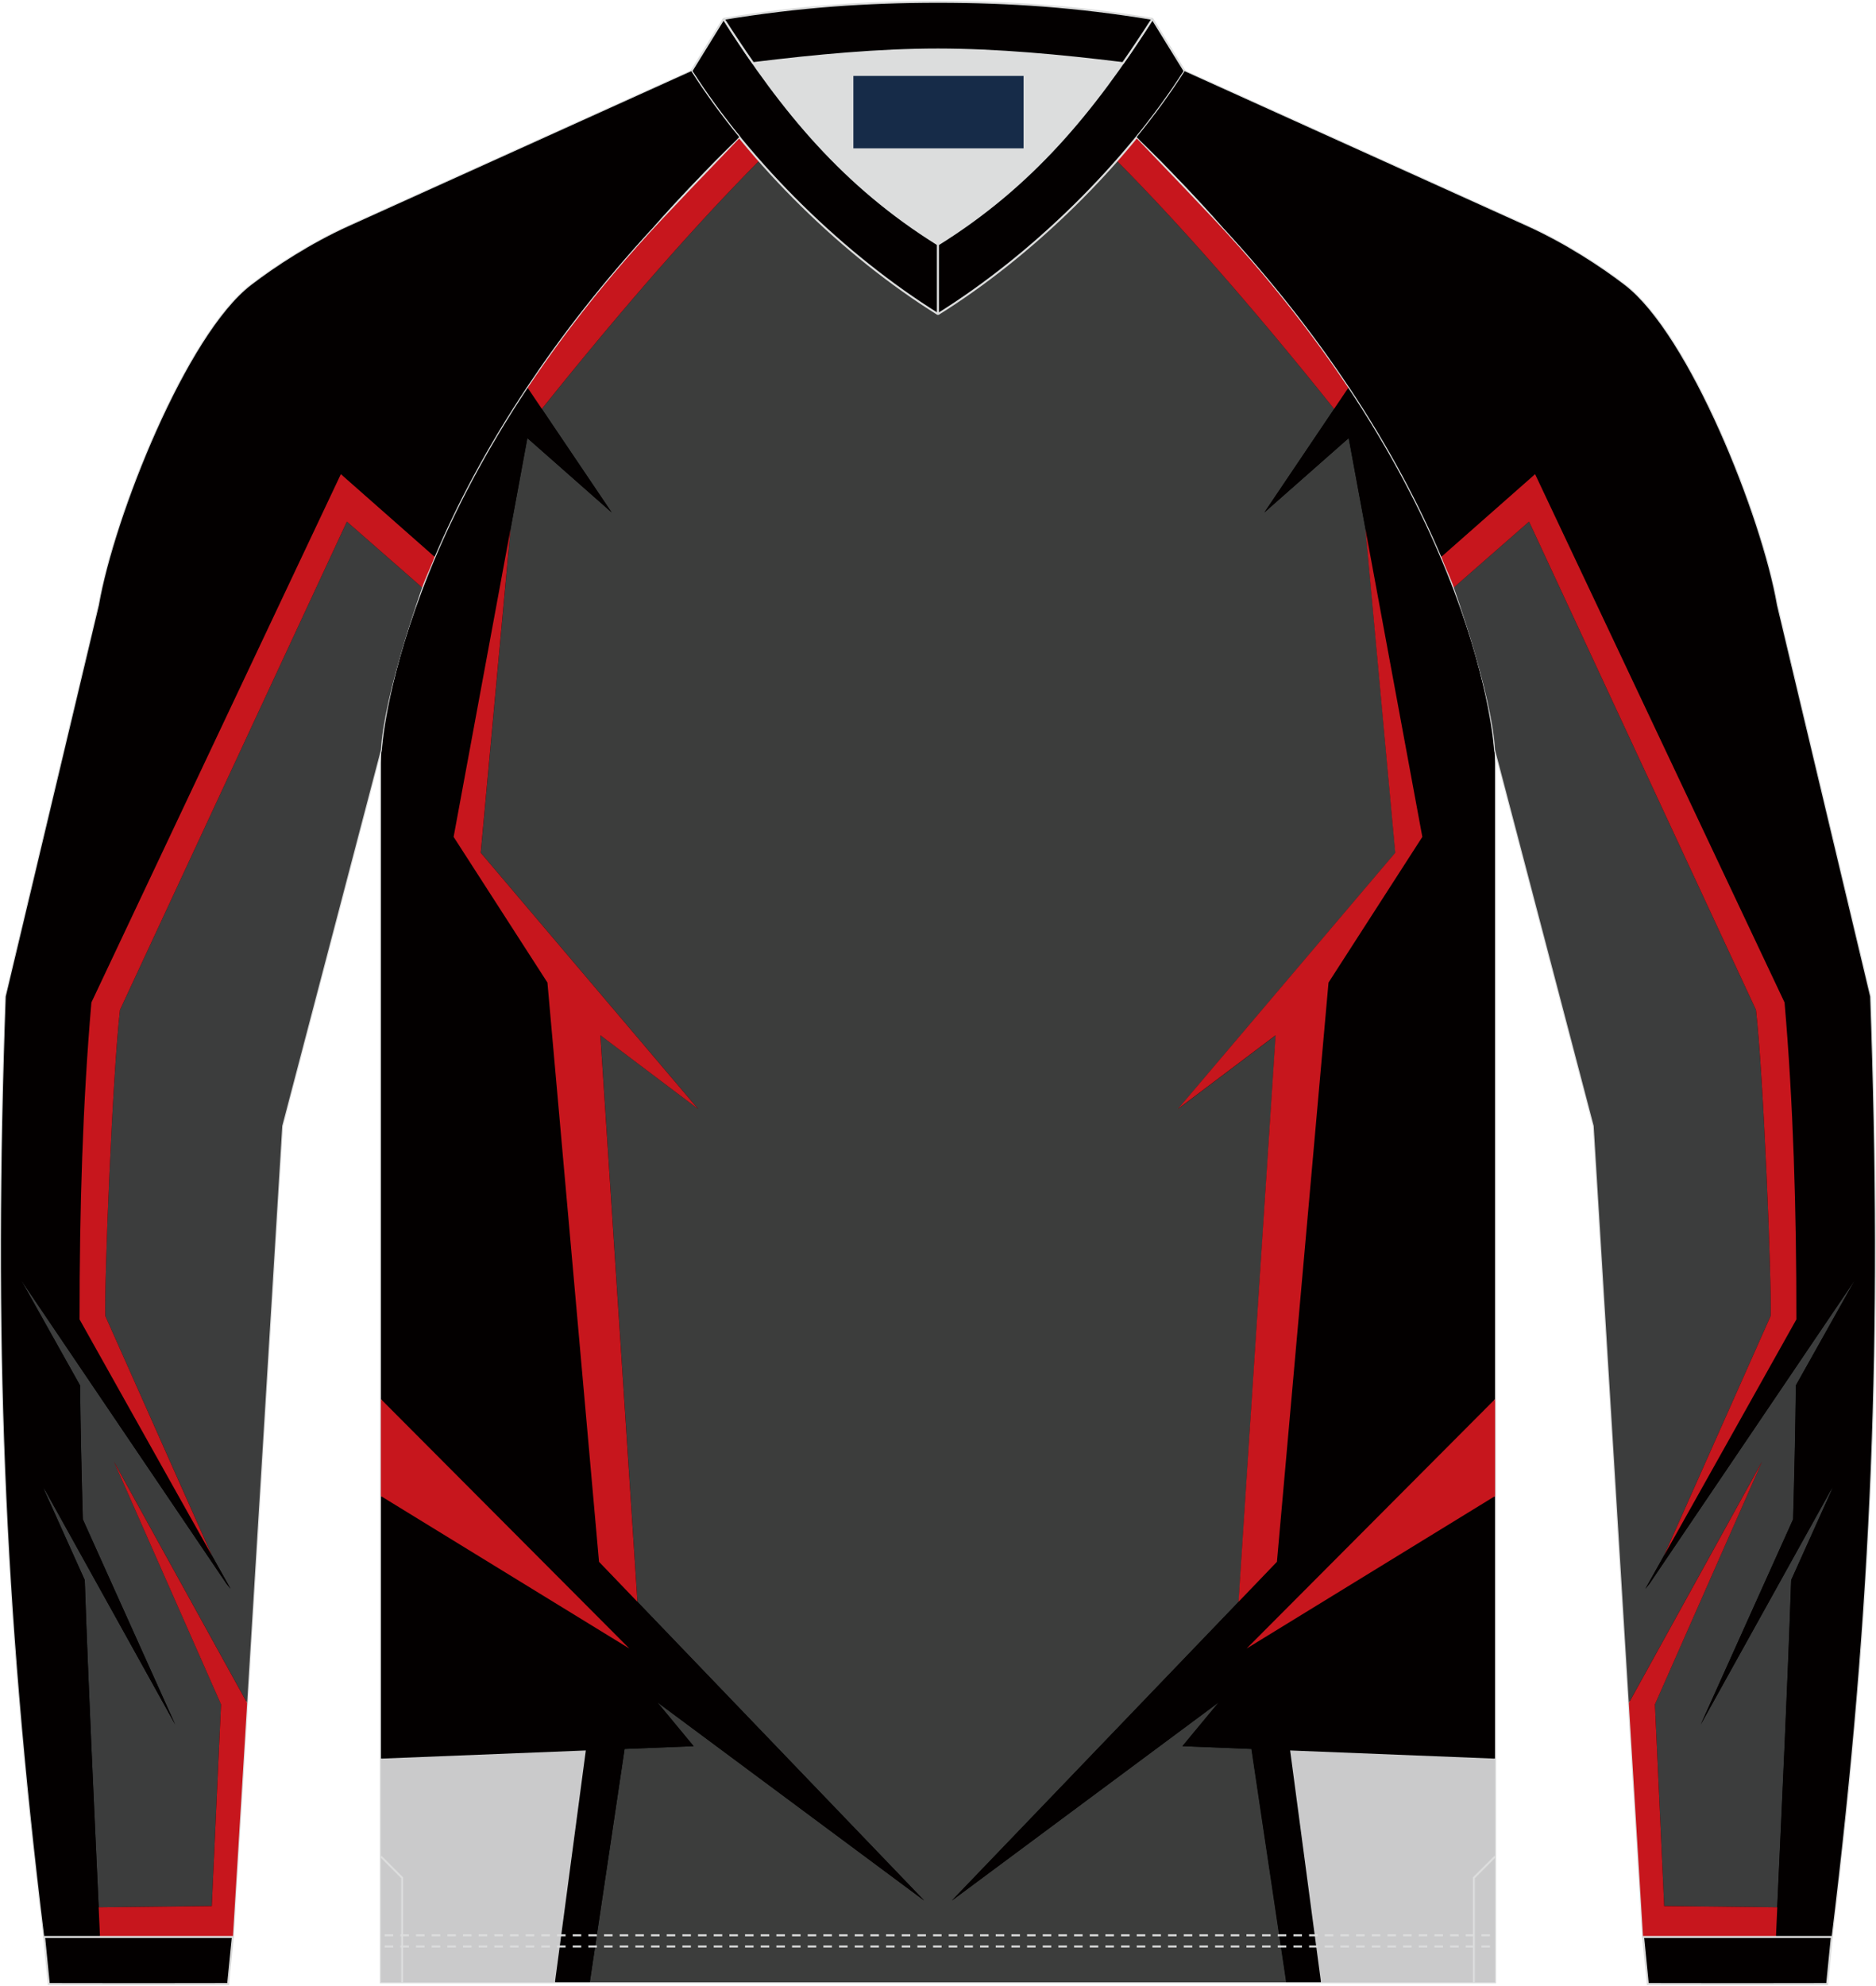 <?xml version="1.0" encoding="utf-8"?>
<!-- Generator: Adobe Illustrator 24.0.1, SVG Export Plug-In . SVG Version: 6.00 Build 0)  -->
<svg version="1.1" id="图层_1" xmlns="http://www.w3.org/2000/svg" xmlns:xlink="http://www.w3.org/1999/xlink" x="0px" y="0px"
	 width="379.5px" height="401.5px" viewBox="0 0 379.32 400.98" enable-background="new 0 0 379.32 400.98" xml:space="preserve">
<path fill="#030000" stroke="#DCDDDD" stroke-width="0.4" stroke-miterlimit="22.926" d="M302.3,400.42V151.35
	c0,0-2.63-49.68-56.66-107.29c-2.14-2.29-8.79-9.25-15.78-16.52c-11.34,13.92-25.73,26.78-40.2,35.78
	c-14.47-9-28.86-21.86-40.2-35.78c-7.01,7.27-13.65,14.23-15.78,16.52C79.63,101.67,77,151.35,77,151.35v249.07h112.65H302.3
	L302.3,400.42z"/>
<path fill-rule="evenodd" clip-rule="evenodd" fill="#3C3D3C" d="M269.76,82.46c-16.98-21.21-31.43-37.51-43.94-50.15
	c-10.62,12.06-23.35,23.04-36.16,31.01c-12.8-7.96-25.54-18.94-36.16-31.01c-12.52,12.64-26.96,28.94-43.94,50.15l14.13,20.93
	l-17.05-15.03l-3.41,18.43l-6.02,65.36l43.96,51.79l-19.77-14.9l7.5,114.49l57.98,60.37l-53.98-40.08l7.35,8.87l-13.96,0.56
	l-7.04,47.16h70.43h70.43l-7.04-47.16l-13.96-0.56l7.35-8.87l-53.98,40.08l57.97-60.37l7.5-114.49l-19.77,14.9l43.96-51.79
	l-6.02-65.36l-3.41-18.43l-17.05,15.03L269.76,82.46z"/>
<g>
	<path fill-rule="evenodd" clip-rule="evenodd" fill="#030000" d="M106.56,78.03l2.97,4.4l0.02,0.03l14.12,20.93l-17.05-15.03
		l-14.89,80.6l18.97,29.44l10.43,117.05l7.77,8.09l0,0l57.98,60.36l-53.98-40.08l7.35,8.87l-13.96,0.56l-7.04,47.16h-7.03
		l6.24-46.85l-41.43,1.65v-53.05l50.24,30.81l-50.24-50.4V154.52v-0.02c0-0.14,0-0.28,0-0.43c0.04-7.95,2.75-19.24,8.28-35.32
		C89.68,107.26,96.36,93.34,106.56,78.03z"/>
	<polygon fill-rule="evenodd" clip-rule="evenodd" fill="#CACACB" points="112.21,400.41 118.45,353.56 77.01,355.21 77.01,400.41 
		112.43,400.41 112.43,400.41 	"/>
	<polygon fill-rule="evenodd" clip-rule="evenodd" fill="#C7161D" points="77.01,282.56 127.25,332.96 77.01,302.15 	"/>
	<path fill-rule="evenodd" clip-rule="evenodd" fill="#C7161D" d="M153.5,32.31c-12.52,12.64-26.96,28.94-43.94,50.15l-2.99-4.43
		l0,0l0,0l0,0l0.03-0.04c0.45-0.68,0.91-1.36,1.38-2.05l-0.03,0.05l0.03-0.05c6.53-9.58,14.44-19.68,24-30.05
		c5.46-6.19,10.93-11.94,16.43-17.27l0.04-0.04l0.31-0.3l0.12-0.12c0.21-0.2,0.41-0.4,0.61-0.6
		C150.78,29.16,152.12,30.74,153.5,32.31L153.5,32.31L153.5,32.31z M103.22,106.79l-6.02,65.36l43.96,51.79l-19.77-14.9l7.5,114.49
		l-7.77-8.09l-10.43-117.05l-18.97-29.44L103.22,106.79z"/>
</g>
<g>
	<path fill-rule="evenodd" clip-rule="evenodd" fill="#030000" d="M272.75,78.03l-2.97,4.4l-0.02,0.03l-14.12,20.93l17.05-15.03
		l14.89,80.6l-18.97,29.44l-10.43,117.05l-7.77,8.09l0,0l-57.98,60.36l53.98-40.08l-7.35,8.87l13.96,0.56l7.04,47.16h7.03
		l-6.24-46.85l41.43,1.65v-53.05l-50.24,30.81l50.24-50.4V154.52v-0.02c0-0.14,0-0.28,0-0.43c-0.04-7.95-2.75-19.24-8.28-35.32
		C289.63,107.26,282.95,93.34,272.75,78.03z"/>
	<polygon fill-rule="evenodd" clip-rule="evenodd" fill="#CACACB" points="267.1,400.41 260.86,353.56 302.3,355.21 302.3,400.41 
		266.88,400.41 266.88,400.41 	"/>
	<polygon fill-rule="evenodd" clip-rule="evenodd" fill="#C7161D" points="302.3,282.56 252.06,332.96 302.3,302.15 	"/>
	<path fill-rule="evenodd" clip-rule="evenodd" fill="#C7161D" d="M225.81,32.31c12.52,12.64,26.96,28.94,43.94,50.15l2.99-4.43l0,0
		l0,0l0,0l-0.03-0.04c-0.45-0.68-0.91-1.36-1.38-2.05l0.03,0.05l-0.03-0.05c-6.53-9.58-14.44-19.68-24-30.05
		c-5.46-6.19-10.93-11.94-16.43-17.27l-0.04-0.04l-0.31-0.3l-0.12-0.12c-0.21-0.2-0.41-0.4-0.61-0.6
		C228.53,29.16,227.19,30.74,225.81,32.31L225.81,32.31L225.81,32.31z M276.09,106.79l6.02,65.36l-43.96,51.79l19.77-14.9
		l-7.5,114.49l7.77-8.09l10.43-117.05l18.97-29.44L276.09,106.79z"/>
</g>
<g>
	
		<path fill="none" stroke="#DCDDDD" stroke-width="0.4" stroke-linejoin="bevel" stroke-miterlimit="22.926" stroke-dasharray="1.728,1.44" d="
		M77.78,390.91c74.58,0,149.17,0,223.76,0"/>
	
		<path fill="none" stroke="#DCDDDD" stroke-width="0.4" stroke-linejoin="bevel" stroke-miterlimit="22.926" stroke-dasharray="1.728,1.44" d="
		M77.78,393.17c74.58,0,149.17,0,223.76,0"/>
</g>
<path fill="#030000" stroke="#DCDDDD" stroke-width="0.4" stroke-miterlimit="22.926" d="M229.85,27.53
	c7.01,7.27,13.65,14.23,15.78,16.52c54.03,57.61,56.66,107.29,56.66,107.29l19.95,76l9.98,163.91h38.15
	c8.24-67.36,10.21-121.41,7.78-190.04l-18.84-79.09c-3.08-17.85-17.7-54.67-30.79-64.7c-4.93-3.78-12.04-8.41-19.64-11.86
	l-69.34-31.34C236.65,18.7,233.4,23.17,229.85,27.53z"/>
<path fill-rule="evenodd" clip-rule="evenodd" fill="#3C3D3D" d="M302.29,151.34l19.95,76l7.1,116.62l26.94-48.79l-21.66,49.06
	l1.87,40.74l22.87,0.27c1.01-22.13,2.07-44.31,2.82-66.12l8.44-18.74l-0.55,0.81l-26.18,47.13l0,0l18.68-41.48
	c0.26-9.11,0.46-18.14,0.56-27.06l11.98-21.36l0,0l-41.57,61.43l-0.85,1.05l9.43-16.81l0.05-0.09l-5.7,10.15l21.54-48.38
	c0.26-6.89-1.45-48.82-2.96-61.86l-45.88-98.67l-15.22,13.31C293.93,118.51,301.7,140.21,302.29,151.34z"/>
<path fill-rule="evenodd" clip-rule="evenodd" fill="#DCDDDD" stroke="#DCDDDD" stroke-width="0.4" stroke-miterlimit="22.926" d="
	M189.66,49.24c15.89-9.89,27.13-21.97,37.4-36.65c-12.71-1.56-25.43-2.75-37.4-2.75s-24.69,1.19-37.4,2.75
	C162.53,27.27,173.77,39.35,189.66,49.24z"/>
<path fill-rule="evenodd" clip-rule="evenodd" fill="#030000" stroke="#DCDDDD" stroke-width="0.4" stroke-linejoin="bevel" stroke-miterlimit="22.926" d="
	M146.31,3.65l-6.52,10.56c12,18.8,30.87,37.27,49.87,49.1V49.24C170.65,37.41,158.3,22.45,146.31,3.65z"/>
<path fill-rule="evenodd" clip-rule="evenodd" fill="#030000" stroke="#DCDDDD" stroke-width="0.4" stroke-linejoin="bevel" stroke-miterlimit="22.926" d="
	M233.01,3.65l6.52,10.56c-12,18.8-30.87,37.27-49.87,49.1V49.24C208.66,37.41,221.01,22.45,233.01,3.65z"/>
<path fill-rule="evenodd" clip-rule="evenodd" fill="#030000" stroke="#DCDDDD" stroke-width="0.4" stroke-linejoin="bevel" stroke-miterlimit="22.926" d="
	M227.06,12.59c2.01-2.88,3.99-5.86,5.96-8.94c-15.11-2.5-28.9-3.45-43.35-3.45s-28.23,0.95-43.35,3.45
	c1.97,3.08,3.94,6.06,5.96,8.94c12.7-1.56,25.43-2.75,37.4-2.75C201.63,9.85,214.35,11.03,227.06,12.59z"/>
<path fill-rule="evenodd" clip-rule="evenodd" fill="#030000" d="M272.74,78.03L272.74,78.03c8.36,12.54,14.32,24.07,18.62,34.18
	l0.06,0.15l0.25-0.22l0,0l0.07-0.06l18.63-16.42l50.44,106.75c1.75,20.2,2.4,41.72,2.39,64.05l-21.05,37.55l-0.05,0.09l-9.43,16.81
	l0.85-1.05l41.57-61.43l0,0l-11.98,21.36c-0.1,8.92-0.3,17.95-0.56,27.06l-18.68,41.48l0,0l26.18-47.13l0.55-0.81l-8.44,18.74
	c-0.75,21.81-1.81,43.99-2.82,66.12l-0.02,0.35l-0.05,1.13l-0.05,1.13l-0.15,3.39h11.28c8.24-67.36,10.21-121.41,7.78-190.04
	l-18.84-79.09c-3.08-17.85-17.7-54.67-30.79-64.7c-4.93-3.78-12.04-8.41-19.64-11.86l-69.34-31.34c-2.86,4.49-6.12,8.95-9.68,13.32
	l0.71,0.74c5.61,5.43,11.2,11.29,16.77,17.61c10.25,11.11,18.59,21.92,25.38,32.1L272.74,78.03z"/>
<path fill-rule="evenodd" clip-rule="evenodd" fill="#C7161D" d="M358.01,265.77l-21.54,48.39l5.7-10.15l21.05-37.55
	c0.02-22.33-0.64-43.85-2.39-64.05L310.39,95.65l-18.95,16.7c0.8,2.22,1.81,4.14,2.52,6.2l15.21-13.31l45.88,98.67
	C356.56,216.95,358.26,258.88,358.01,265.77L358.01,265.77L358.01,265.77z M359.36,385.25l-0.27,6.01h-26.87l-2.88-47.28
	l26.94-48.79l-21.66,49.06l1.87,40.74L359.36,385.25z"/>
<path fill="#030000" stroke="#DCDDDD" stroke-width="0.4" stroke-miterlimit="22.926" d="M149.47,27.53
	c-7.01,7.27-13.65,14.23-15.78,16.52c-54.04,57.61-56.67,107.29-56.67,107.29l-19.95,76l-9.98,163.91H8.94
	c-8.23-67.36-10.2-121.41-7.77-190.04l18.84-79.09c3.08-17.85,17.7-54.67,30.79-64.7c4.93-3.78,12.04-8.41,19.64-11.86l69.34-31.34
	C142.66,18.7,145.91,23.17,149.47,27.53z"/>
<path fill-rule="evenodd" clip-rule="evenodd" fill="#3C3D3D" d="M77.02,151.34l-19.95,76l-7.1,116.62l-26.94-48.79l21.66,49.06
	l-1.87,40.74l-22.87,0.27c-1.01-22.13-2.07-44.31-2.82-66.12l-8.44-18.74l0.55,0.81l26.18,47.13l0,0l-18.68-41.48
	c-0.26-9.11-0.46-18.14-0.56-27.06L4.21,258.42l0,0l41.57,61.43l0.85,1.05l-9.43-16.81L37.15,304l5.7,10.15L21.3,265.77
	c-0.26-6.89,1.45-48.82,2.96-61.86l45.88-98.67l15.21,13.31C85.38,118.51,77.61,140.21,77.02,151.34z"/>
<path fill-rule="evenodd" clip-rule="evenodd" fill="#030000" d="M106.57,78.03L106.57,78.03c-8.36,12.54-14.32,24.07-18.62,34.18
	l-0.06,0.15l-0.25-0.22l0,0l-0.07-0.06L68.94,95.66L18.49,202.41c-1.75,20.2-2.4,41.72-2.39,64.05l21.05,37.55l0.05,0.09l9.43,16.81
	l-0.85-1.05L4.21,258.43l0,0l11.98,21.36c0.1,8.92,0.3,17.95,0.56,27.06l18.68,41.48l0,0L9.25,301.2l-0.55-0.81l8.44,18.74
	c0.75,21.81,1.81,43.99,2.82,66.12l0.02,0.35l0.05,1.13l0.05,1.13l0.15,3.39H8.95C0.71,323.89-1.26,269.84,1.17,201.21l18.84-79.09
	c3.08-17.85,17.7-54.67,30.79-64.7c4.93-3.78,12.04-8.41,19.64-11.86l69.34-31.34c2.86,4.49,6.12,8.95,9.68,13.32l-0.71,0.74
	c-5.61,5.43-11.2,11.29-16.77,17.61C121.73,57,113.39,67.81,106.6,77.99L106.57,78.03z"/>
<path fill-rule="evenodd" clip-rule="evenodd" fill="#C7161D" d="M21.3,265.77l21.54,48.39l-5.7-10.15l-21.05-37.55
	c-0.02-22.33,0.64-43.85,2.39-64.05L68.92,95.65l18.95,16.7c-0.8,2.22-1.81,4.14-2.52,6.2l-15.21-13.31l-45.88,98.67
	C22.75,216.95,21.05,258.88,21.3,265.77L21.3,265.77L21.3,265.77z M19.95,385.25l0.27,6.01h26.87l2.88-47.28l-26.94-48.79
	l21.66,49.06l-1.87,40.74L19.95,385.25z"/>
<path fill-rule="evenodd" clip-rule="evenodd" fill="#030000" stroke="#DCDDDD" stroke-width="0.4" stroke-miterlimit="22.926" d="
	M332.23,391.25l0.95,9.51c12.09,0.03,24.17,0.03,36.26,0l0.95-9.51C357.67,391.25,344.95,391.25,332.23,391.25z"/>
<polyline fill="none" stroke="#DCDDDD" stroke-width="0.4" stroke-miterlimit="22.926" points="298.01,400.45 298.01,379.29 
	302.31,374.99 "/>
<polyline fill="none" stroke="#DCDDDD" stroke-width="0.4" stroke-miterlimit="22.926" points="81.31,400.45 81.31,379.29 
	77.01,374.99 "/>
<path fill-rule="evenodd" clip-rule="evenodd" fill="#030000" stroke="#DCDDDD" stroke-width="0.4" stroke-miterlimit="22.926" d="
	M47.08,391.25l-0.95,9.51c-12.09,0.03-24.17,0.03-36.26,0l-0.95-9.51C21.64,391.25,34.36,391.25,47.08,391.25z"/>
<rect x="172.55" y="15.18" fill="#162B48" width="34.41" height="14.63"/>
</svg>
